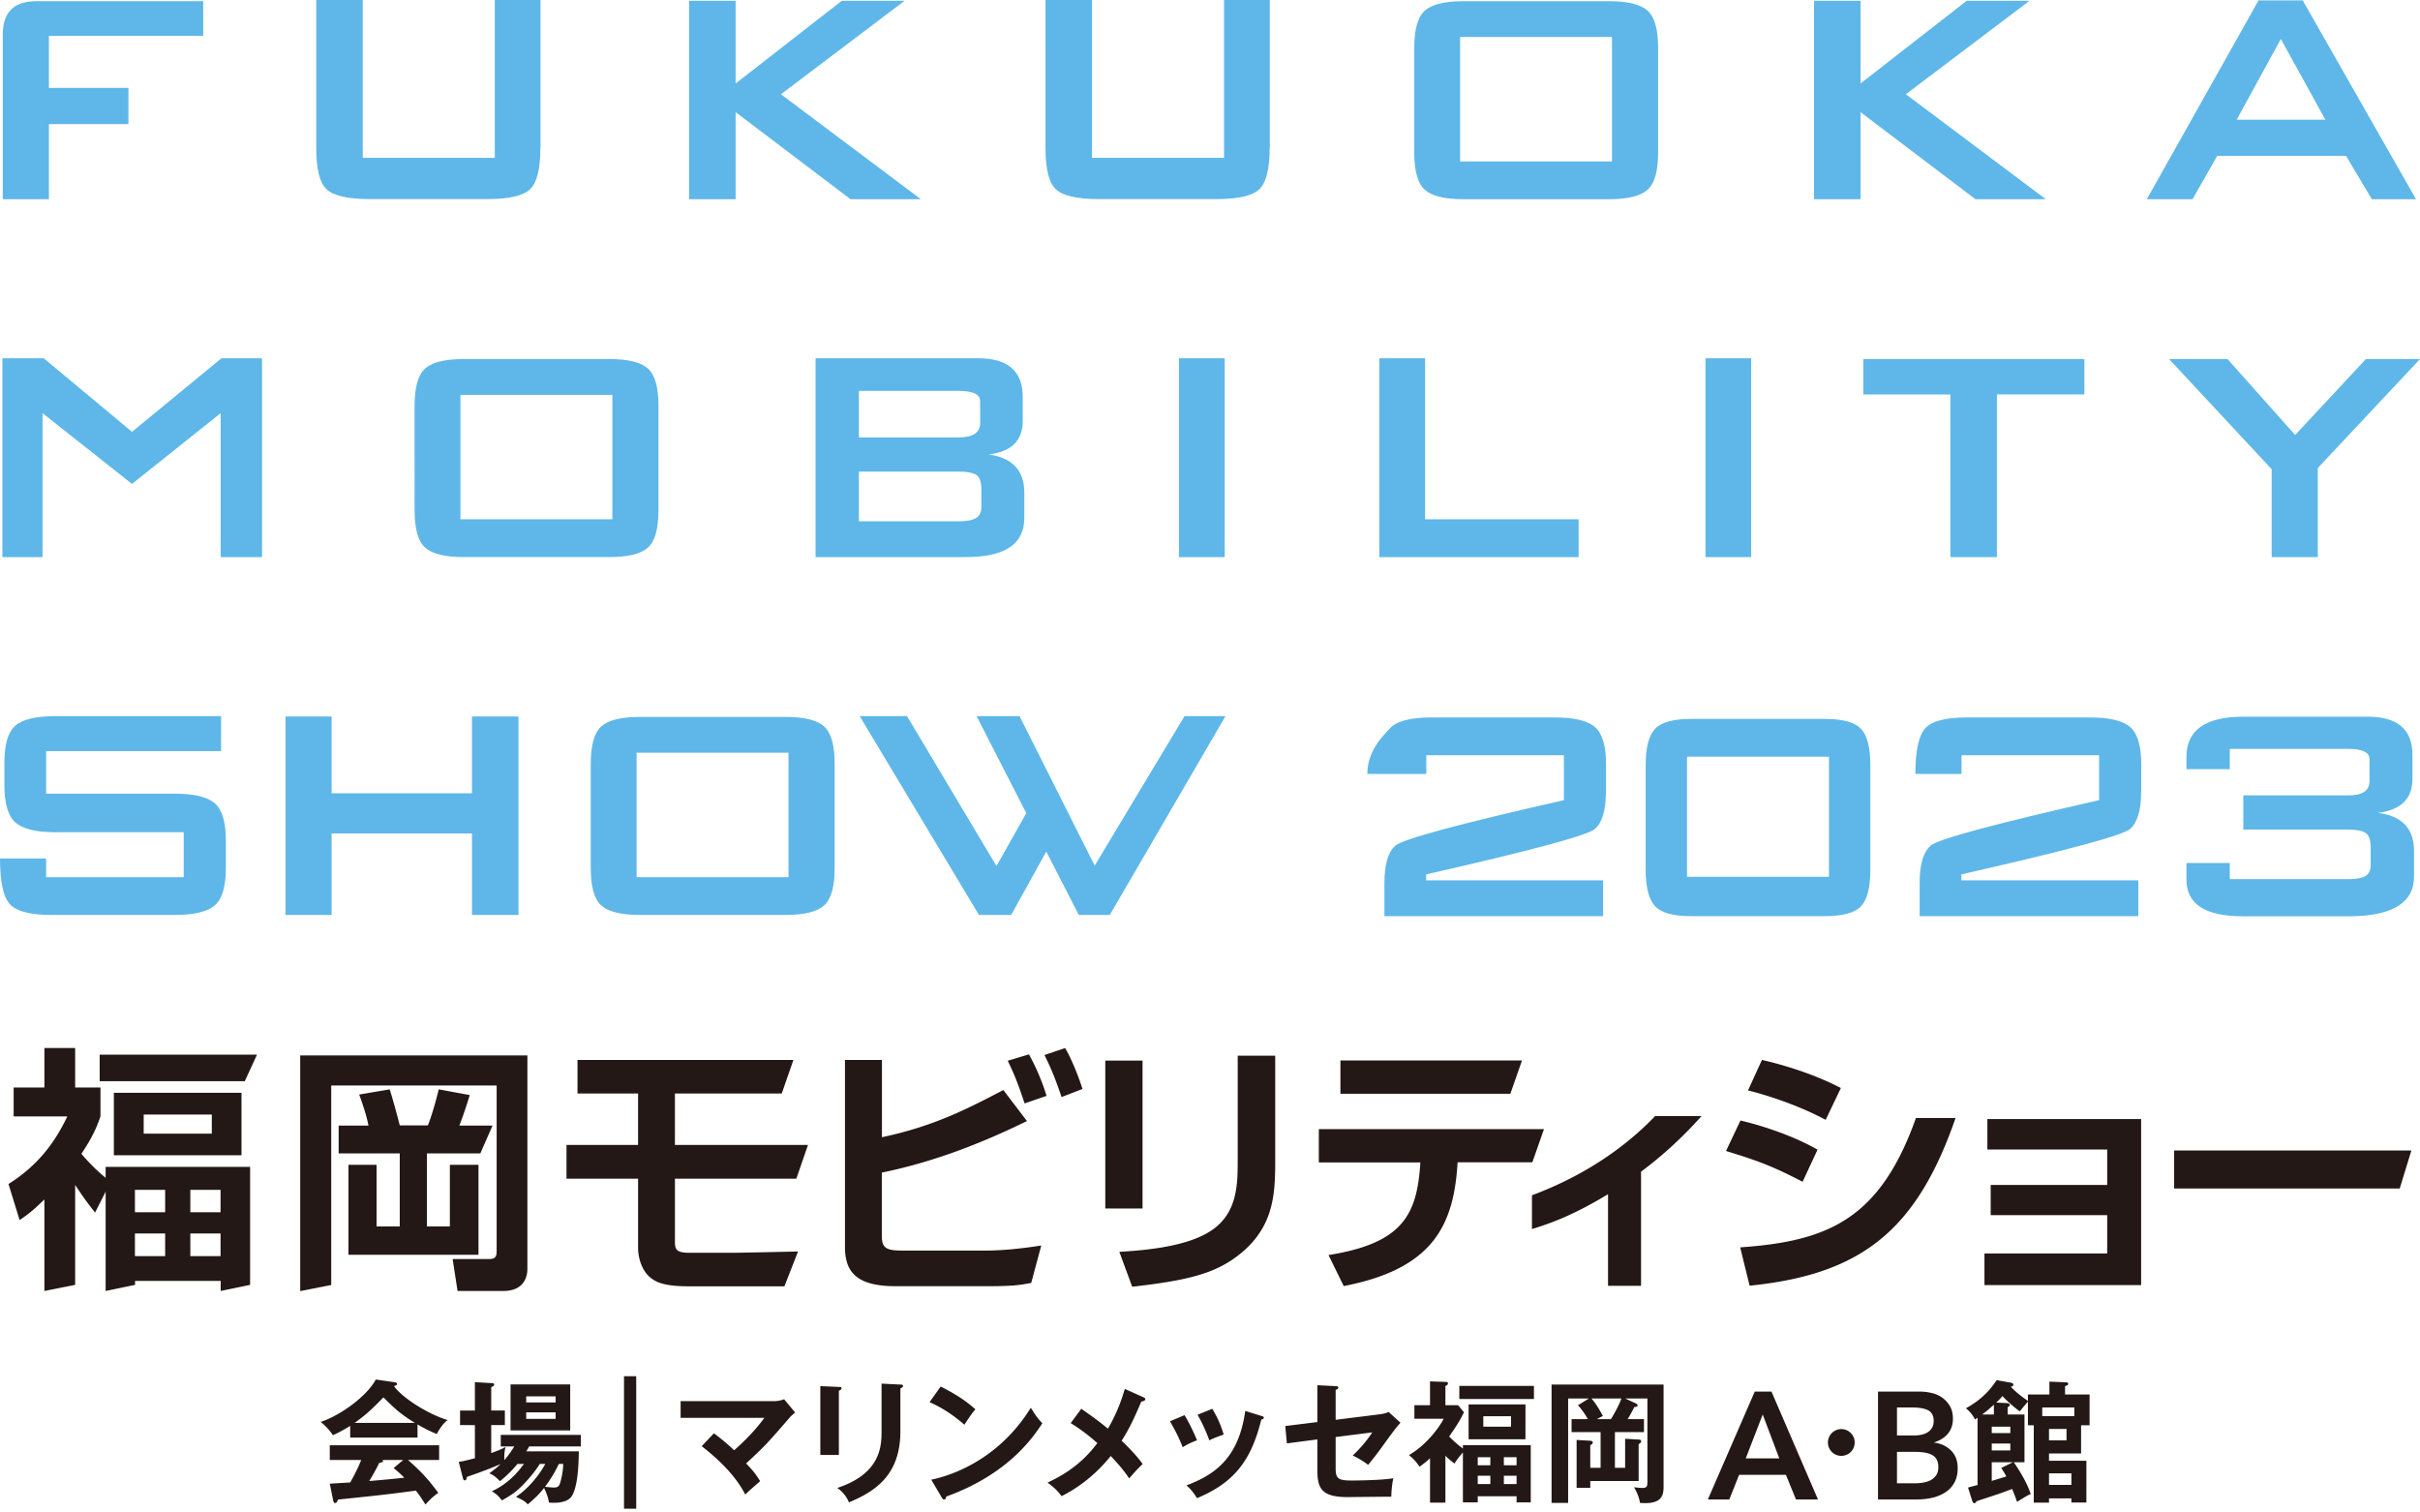 <svg width="360" height="225" fill="none" xmlns="http://www.w3.org/2000/svg"><path d="M30.227 5.324H7.276v7.749h11.83v5.383H7.276v11.18H.414V5.086c0-3.273 1.676-4.91 5.028-4.91h24.785v5.147zm50.161 16.74c0 3.115-.532 5.166-1.558 6.112-1.045.966-3.154 1.44-6.349 1.44H54.972c-3.194 0-5.323-.474-6.368-1.44s-1.558-2.997-1.558-6.112V0h6.92v23.483h19.64V0h6.802v22.064h-.02zm56.608 7.571h-10.469l-17.095-12.954v12.954h-6.921V.118h6.921v12.304L125.225.118h9.346L116.175 14.02l20.821 15.616zm51.877-7.571c0 3.115-.533 5.166-1.558 6.112-1.045.966-3.155 1.44-6.349 1.44h-17.509c-3.194 0-5.324-.474-6.369-1.44s-1.557-2.997-1.557-6.112V0h6.921v23.483h19.638V0h6.803v22.064h-.02zm57.791.591c0 2.76-.512 4.614-1.557 5.56-1.045.947-2.958 1.42-5.758 1.42h-21.65c-2.799 0-4.712-.473-5.757-1.42-1.045-.946-1.558-2.8-1.558-5.56V7.157c0-2.76.513-4.613 1.558-5.56 1.045-.946 2.958-1.42 5.757-1.42h21.65c2.8 0 4.713.474 5.758 1.42 1.045.947 1.557 2.8 1.557 5.56v15.498zm-6.861 1.36V5.502h-22.596v18.515h22.596zm64.535 5.62h-10.47l-17.095-12.954v12.954h-6.921V.118h6.921v12.304L292.566.118h9.347L283.516 14.02l20.822 15.616zm55.07 0h-6.566l-3.844-6.447h-19.166l-3.667 6.447h-6.803L335.984.06h6.566l16.858 29.576zm-13.486-11.83l-6.625-12.008-6.566 12.008h13.191zM38.981 82.872H32.83V61.46L19.639 71.99 6.329 61.46v21.413H.355V53.296h6.152L19.639 64.24l13.309-10.943h6.033v29.576zm58.975-6.98c0 2.76-.513 4.614-1.558 5.56-1.045.947-2.957 1.42-5.757 1.42H68.99c-2.8 0-4.713-.473-5.758-1.42-1.045-.946-1.557-2.8-1.557-5.56V60.394c0-2.76.512-4.613 1.557-5.56 1.045-.946 2.958-1.42 5.758-1.42h21.65c2.8 0 4.712.474 5.757 1.42 1.045.947 1.558 2.8 1.558 5.56v15.498zm-6.862 1.36V58.739H68.498v18.515h22.596zm61.282-.177c0 3.865-2.898 5.797-8.695 5.797h-22.36V53.296h24.194c4.416 0 6.625 1.913 6.625 5.738v3.608c0 2.918-1.696 4.575-5.088 4.969 3.55.473 5.324 2.366 5.324 5.679v3.785zm-6.566-14.137v-3.253c0-1.026-1.064-1.538-3.194-1.538h-14.847v6.92h14.847c2.13 0 3.194-.71 3.194-2.13zm.178 12.54v-2.662c0-1.143-.257-1.873-.789-2.188-.532-.316-1.4-.474-2.583-.474h-14.847v7.395h14.847c1.183 0 2.051-.158 2.583-.493.532-.336.789-.868.789-1.558v-.02zm36.201 7.394h-6.803V53.296h6.803v29.576zm52.645 0h-29.635V53.296h6.802v23.957h22.833v5.62zm25.672 0h-6.802V53.296h6.802v29.576zm49.57-24.193h-13.014v24.193h-6.921V58.68h-12.954v-5.265h32.889v5.265zM360 53.414l-15.202 16.208v13.25h-6.862V69.8l-15.261-16.386h8.695l10.056 11.299 10.529-11.299H360zM33.598 129.129c0 2.761-.552 4.614-1.656 5.56-1.104.947-3.096 1.42-5.974 1.42H7.63c-3.116 0-5.166-.532-6.152-1.597C.493 133.447 0 131.18 0 127.709h6.862v2.781h20.466v-6.685H8.222c-2.879 0-4.85-.493-5.935-1.459-1.084-.966-1.636-2.819-1.636-5.58v-3.253c0-2.761.532-4.614 1.636-5.56 1.085-.947 3.056-1.42 5.935-1.42H32.89v5.205H6.862v6.33h19.106c2.878 0 4.87.473 5.974 1.419 1.104.947 1.656 2.8 1.656 5.561v4.081zm43.536 6.98h-6.92v-12.126H49.333v12.126H42.47v-29.517h6.862v11.417h20.88v-11.417h6.921v29.517zm47.026-6.98c0 2.761-.512 4.614-1.557 5.56-1.045.947-2.958 1.42-5.758 1.42h-21.65c-2.8 0-4.712-.473-5.757-1.42-1.045-.946-1.558-2.799-1.558-5.56v-15.498c0-2.76.513-4.614 1.558-5.56 1.045-.946 2.958-1.42 5.757-1.42h21.65c2.8 0 4.713.474 5.758 1.42s1.557 2.8 1.557 5.56v15.498zm-6.861 1.361v-18.515H94.703v18.515h22.596zm38.33-3.845v.059l-5.205 9.405h-4.792l-17.745-29.576h7.039l13.309 22.3 4.436-7.867-7.394-14.433h6.389l11.18 22.241 13.368-22.241h6.093l-17.214 29.576h-4.613l-4.851-9.464zm83.267-8.873c0 2.76-.553 4.614-1.657 5.56-1.104.947-9.464 3.194-25.08 6.744v.887h26.323v5.324h-32.534v-4.91c0-2.76.532-4.614 1.636-5.58 1.085-.966 9.445-3.214 25.061-6.763v-6.684h-20.466v2.78h-8.775c0-3.47 2.406-5.738 3.392-6.803.986-1.064 3.036-1.597 6.152-1.597h18.337c2.878 0 4.87.473 5.974 1.42 1.104.946 1.656 2.8 1.656 5.56v4.082l-.019-.02zm39.336 11.594c0 2.642-.453 4.456-1.38 5.442-.927.986-2.721 1.479-5.363 1.479h-19.935c-2.642 0-4.436-.493-5.343-1.479-.927-.986-1.4-2.8-1.4-5.442v-15.498c0-2.642.454-4.456 1.4-5.442.927-.986 2.701-1.479 5.343-1.479h19.935c2.642 0 4.436.493 5.363 1.479.927.986 1.38 2.8 1.38 5.442v15.498zm-6.152 1.065v-17.864h-21.117v17.864h21.117zm46.435-12.659c0 2.76-.552 4.614-1.657 5.56-1.104.947-9.464 3.194-25.08 6.744v.887h26.323v5.324h-32.534v-4.91c0-2.76.532-4.614 1.637-5.58 1.084-.966 9.444-3.214 25.06-6.763v-6.684h-20.466v2.78h-6.862c0-3.47.493-5.738 1.479-6.803.986-1.064 3.036-1.597 6.152-1.597h18.337c2.879 0 4.87.473 5.974 1.42 1.104.946 1.656 2.8 1.656 5.56v4.082l-.019-.02zm13.19 10.588v2.425h17.647c1.183 0 2.031-.157 2.544-.473.513-.315.769-.848.769-1.597v-2.662c0-1.104-.256-1.814-.769-2.149-.513-.335-1.361-.493-2.544-.493h-15.635v-5.087h15.635c2.09 0 3.136-.71 3.136-2.129v-3.254c0-1.025-1.046-1.538-3.136-1.538h-17.647v3.017h-6.447v-1.834c0-3.983 2.839-5.974 8.518-5.974h18.416c4.456 0 6.684 1.893 6.684 5.679v3.608c0 2.918-1.715 4.594-5.146 5.028 3.588.434 5.383 2.326 5.383 5.678v3.786c0 3.825-3.076 5.797-9.228 5.915h-16.228c-5.599 0-8.399-1.814-8.399-5.442v-2.484h6.447v-.02z" fill="#5EB7E8"/><path d="M62.11 213.855H52.093v-1.735a21.605 21.605 0 01-2.563 1.38 8.657 8.657 0 00-1.834-1.972c2.78-.887 6.842-3.746 8.203-6.309l2.859.414c.177 0 .295.138.295.256 0 .177-.216.237-.453.296 1.144 1.676 5.048 4.199 8.005 5.067-.828.532-1.577 1.972-1.636 2.07-1.242-.493-2.307-1.104-2.86-1.419v1.952zm-13.053 6.861c.63-.039 2.78-.177 3.036-.177.966-1.676 1.518-3.017 1.637-3.352h-4.673v-2.189h16.267v2.189H60.69c2.366 2.051 3.43 3.45 4.515 4.89-.926.631-1.557 1.341-1.912 1.735-.907-1.4-1.006-1.538-1.44-2.07-1.202.177-4.022.532-5.284.67-.986.118-5.403.572-6.29.67-.118.296-.217.513-.453.513-.118 0-.217-.118-.276-.453l-.493-2.426zm12.658-9.05c-2.208-1.341-3.135-2.267-4.673-3.786-1.538 1.558-2.445 2.485-4.278 3.786h8.951zm-1.735 5.521h-3.056s.06.099.06.138c0 .217-.415.276-.573.296-.295.67-1.104 2.09-1.478 2.701 2.484-.217 2.76-.237 5.205-.493-.335-.375-.789-.769-1.577-1.439l1.42-1.203zm16.997.592a17.47 17.47 0 01-2.603 2.563c-.67-.69-1.045-.947-1.597-1.164.887-.63 1.32-1.025 1.695-1.38-2.484 1.065-4.712 1.795-5.027 1.913-.04.256-.06.513-.316.513-.197 0-.237-.257-.296-.454l-.591-2.307c.61-.079.788-.118 2.405-.532v-4.93H68.44v-2.169h2.208v-4.219l2.425.138c.237 0 .434 0 .434.237 0 .138-.098.236-.433.354v3.49h2.03v2.169h-2.03v4.161c.985-.355 1.261-.454 2.149-.907-.237.69-.217 1.715-.197 1.952.512-.572.926-1.144 1.478-2.031h-2.01v-1.716H86.4v1.716h-7.69c-.118.256-.216.394-.413.729h7.808c-.02 1.144-.04 5.028-1.026 6.625-.532.868-1.774 1.026-2.7 1.026-.257 0-.435 0-.73-.04-.06-.631-.336-1.36-.71-2.169-.73.947-1.46 1.617-2.425 2.445-.395-.433-.67-.611-1.755-1.124 1.478-.966 3.213-2.799 4.357-4.889h-.828c-.65 1.084-1.577 2.149-2.228 2.839-1.223 1.301-1.932 1.755-3.391 2.583-.533-.671-.73-.868-1.499-1.361 1.637-.749 3.214-1.932 4.772-4.061h-.966zm7.847-4.989h-8.873v-6.842h8.873v6.842zm-2.169-4.16v-.907h-4.377v.907h4.377zm-4.377 1.478v.967h4.377v-.967h-4.377zm4.85 7.671c-.197.433-.847 1.794-2.05 3.391.236.039.946.118 1.301.118.532 0 .789-.118.966-.749.08-.296.434-1.518.434-2.76h-.65zm11.516 6.664H92.83v-19.717h1.814v19.717zm11.554-11.219a29.903 29.903 0 013.016 2.524c2.445-2.189 3.628-3.648 4.496-4.831h-12.461v-2.485h14.078c.157 0 .769-.059 1.321-.276l1.636 1.972c-.276.237-.611.513-.788.73-3.273 3.766-3.628 4.199-6.507 6.842 1.025 1.064 1.42 1.557 2.09 2.642-.217.197-1.223 1.064-1.42 1.242-.355.315-.571.532-.788.749-.592-1.104-2.012-3.726-6.487-7.197l1.814-1.912zm18.593-6.901c.237 0 .395 0 .395.197s-.237.296-.395.374v9.544h-2.76v-10.234l2.76.119zm9.149-.355c.296 0 .394.079.394.177 0 .257-.256.335-.394.395v6.388c0 6.586-3.845 8.971-7.65 10.568-.335-.828-.907-1.557-1.735-2.149 6.447-2.109 6.585-6.23 6.585-8.399v-7.118l2.8.138zm5.994.296c2.899 1.459 4.239 2.563 5.166 3.391-.414.473-.71.867-1.636 2.287-2.327-2.031-4.24-2.938-5.186-3.352l1.656-2.326zm-1.4 13.861c4.732-1.006 10.766-4.141 14.808-10.707.71 1.124.946 1.499 1.715 2.307-1.281 1.972-4.988 7.552-14.295 10.904-.039.197-.059.434-.335.434-.138 0-.256-.158-.355-.335l-1.538-2.603zm31.568-12.264c.138.059.276.157.276.276 0 .177-.217.315-.592.355-1.025 2.385-1.755 4.002-2.938 5.836.848.789 2.406 2.386 3.135 3.47-.788.73-1.242 1.262-2.011 2.13-.848-1.302-1.972-2.524-2.741-3.333-.571.71-3.095 3.885-7.315 5.975-.374-.513-.867-1.144-2.09-2.011 2.425-1.144 5.028-2.702 7.414-5.876a26.79 26.79 0 00-3.963-2.978l1.577-2.129c1.282.887 2.662 1.873 3.963 2.958a25.452 25.452 0 002.504-5.916l2.781 1.243zm6.112 2.661c.71 1.164 1.4 2.623 1.854 3.747-.513.177-1.38.532-2.13 1.025-.591-1.518-1.124-2.504-1.893-3.865l2.169-.907zm11.436.119c.198.059.355.098.355.256 0 .197-.256.256-.374.276-1.519 6.172-4.102 9.425-9.563 11.693-.69-1.105-1.164-1.538-1.578-1.893 4.102-1.558 7.749-3.924 8.755-11.081l2.405.749zm-7.315-1.065c.572.946 1.183 2.09 1.696 3.825-.414.158-1.42.493-2.13.868-.433-1.203-1.084-2.662-1.754-3.806l2.188-.887zm15.636-3.51l2.721.138c.197.02.394.02.394.217s-.236.296-.394.335v4.457l6.467-.809c.848-.098 1.223-.276 1.42-.355l1.755 1.597c-.71.809-.888 1.045-2.426 3.155a50.09 50.09 0 01-2.385 3.115c-.927-.729-1.952-1.222-2.288-1.399 1.065-.986 2.13-2.229 2.899-3.431l-5.442.69v4.594c0 1.538.296 1.873 2.346 1.873 1.518 0 4.772-.079 6.231-.335a14.745 14.745 0 00-.296 2.741c-.789 0-6.171.059-6.507.059-3.766 0-4.495-1.203-4.495-3.983v-4.594l-4.535.591-.237-2.583 4.772-.591v-5.501.019zm21.65 8.913h10.095v8.517h-2.11v-.907h-5.777v.907h-2.208v-7.433c-.986 1.163-1.124 1.459-1.243 1.656-.295-.217-.69-.493-1.36-1.163v6.98h-2.287v-6.605c-.907.828-1.341 1.104-1.578 1.262-.177-.296-.571-.927-1.557-1.736 2.563-1.459 4.554-4.16 5.166-5.402h-4.358v-2.011h2.327v-3.549l2.287.078c.158 0 .375 0 .375.217s-.138.276-.375.395v2.859h1.893l.867 1.045c-.414.867-.946 1.833-2.208 3.608.808.808 1.439 1.341 2.051 1.794v-.512zm10.568-8.814v1.952h-11.101v-1.952h11.101zm-1.262 7.946h-8.458v-5.186h8.458v5.186zm-5.225 3.865v-1.203h-1.873v1.203h1.873zm0 2.799v-1.242h-1.873v1.242h1.873zm-1.045-10.095v1.558h4.121v-1.558h-4.121zm4.949 7.296v-1.203h-1.893v1.203h1.893zm-1.893 1.557v1.242h1.893v-1.242h-1.893zm20.842-8.419v1.932h-4.319v5.304h1.519v-4.318l2.011.118c.197 0 .374.06.374.277 0 .157-.157.276-.374.414v5.481h-7.197v1.006h-2.031v-7.118l2.031.118c.197.02.375.079.375.276 0 .138-.119.237-.375.394v3.352h1.538v-5.304h-4.318v-1.932h2.425c-.197-.355-.769-1.301-1.479-2.07l1.637-1.006h-3.096v15.537h-2.464v-17.607h16.661v15.261c0 1.361-.414 2.603-3.51 2.346-.158-1.104-.71-2.03-.887-2.326.966.098 1.084.098 1.262.098.631 0 .729-.236.729-.848v-12.461h-3.312l1.538.71c.236.099.315.217.315.315 0 .198-.177.217-.493.257-.236.473-.493.986-.986 1.794h2.426zm-4.91 0c.237-.394 1.104-1.794 1.558-3.076h-4.457c.769.907 1.262 1.794 1.696 2.603l-.887.473h2.09zm21.413-4.101h2.465l6.921 16.05h-3.273l-1.499-3.668h-6.96l-1.459 3.668h-3.194l6.98-16.05h.019zm3.628 9.937l-2.464-6.526-2.524 6.526h4.988zm11.219-2.366a1.986 1.986 0 01-1.991 1.992 1.987 1.987 0 01-1.992-1.992c0-1.104.907-1.991 1.992-1.991 1.084 0 1.991.887 1.991 1.991zm3.431-7.571h6.25c.612 0 1.203.079 1.795.217a4.246 4.246 0 011.577.71c.454.335.828.749 1.124 1.261.296.513.434 1.144.434 1.854 0 .907-.257 1.656-.769 2.248-.513.591-1.183 1.005-2.011 1.262v.039c1.025.138 1.853.532 2.504 1.183.65.651.986 1.518.986 2.603 0 .867-.178 1.617-.513 2.208a4.017 4.017 0 01-1.38 1.439 6.16 6.16 0 01-1.952.789c-.73.158-1.479.237-2.228.237h-5.778v-16.05h-.039zm2.859 6.526h2.544c.946 0 1.675-.197 2.168-.572.493-.374.75-.907.75-1.597s-.257-1.242-.769-1.538c-.513-.295-1.321-.453-2.406-.453h-2.287v4.16zm0 7.118h2.563c.355 0 .749-.019 1.183-.079.414-.059.809-.157 1.164-.335.355-.158.65-.414.887-.729.236-.316.355-.75.355-1.262 0-.848-.296-1.44-.868-1.775-.572-.335-1.439-.493-2.602-.493h-2.682v4.673zm19.481-13.21h3.194v-1.913l2.425.099c.217 0 .375.078.375.217 0 .216-.276.295-.473.354v1.243h3.648v4.574h-1.262v4.2h-4.772v1.084h5.56v6.211h-2.228v-.611h-3.332v.631h-2.267v-11.515h-.868v-3.51c-.394.434-.473.533-1.203 1.44-.453-.296-1.656-1.262-2.583-2.268-.217.257-.453.513-.926.966l1.597.079c.197 0 .414.099.414.276 0 .138-.158.257-.316.335v1.085h2.504v7.098h-1.597c1.282 1.834 2.169 3.589 2.524 4.732-.375.158-.592.257-2.031 1.164-.375-1.065-.493-1.341-.729-1.913-.336.118-1.716.631-2.012.73-.512.177-2.799.926-3.273 1.084-.059.138-.197.296-.335.296-.158 0-.236-.118-.296-.276l-.65-2.051a309.79 309.79 0 001.419-.374v-10.017c-.118.079-.256.197-.374.276-.434-.808-.769-1.183-1.361-1.676 2.741-1.498 3.924-3.233 4.575-4.18l2.129.375c.217.039.355.158.355.296 0 .118-.079.256-.394.315 1.064 1.025 1.36 1.242 2.563 2.11v-.966zm-5.067 1.518c-.967.867-1.085.966-1.755 1.459h1.755v-1.459zm-.316 4.219h2.761v-.946h-2.761v.946zm2.761 1.558h-2.761v1.025h2.761v-1.025zm.394 2.78h-3.155v2.78c1.361-.414 1.499-.453 2.169-.67-.177-.335-.335-.592-.749-1.262l1.735-.848zm4.357-6.861h4.772v-1.282h-4.772v1.282zm1.006 1.912v1.696h2.603v-1.696h-2.603zm3.332 8.321v-1.716h-3.332v1.716h3.332zM14.137 180.375c-1.301-1.657-1.656-2.15-2.957-4.102v14.867l-4.575.907v-13.624c-1.794 1.774-2.603 2.346-3.687 3.076l-1.656-5.364c4.712-2.957 7.098-6.605 8.754-10.055H2.031v-4.299h4.574v-5.876h4.575v5.876h3.766v4.299c-.533 1.498-1.065 2.918-2.84 5.56.375.453 1.873 2.188 3.609 3.569v-1.617h21.491v17.548l-4.377.907v-1.498H20.092v.591l-4.377.907v-14.768l-1.578 3.115v-.019zm24.095-23.484l-1.814 3.944h-21.59v-3.944h23.404zm-2.307 5.679v9.287H16.937v-9.287h18.988zm-15.853 14.433v3.332h4.496v-3.332h-4.496zm0 6.487v3.372h4.496v-3.372h-4.496zm1.302-17.686v2.839h10.134v-2.839H21.374zm6.94 11.199v3.332h4.495v-3.332h-4.495zm0 6.487v3.372h4.495v-3.372h-4.495zm16.366-26.48h33.775v31.705c0 1.656-.848 3.332-3.569 3.332h-6.822l-.73-4.752h5.443c1.005 0 1.104-.493 1.104-1.183v-24.627H49.273v29.675l-4.613.907v-35.038l.02-.019zm5.678 10.43h4.456c-.335-1.775-1.183-4.062-1.38-4.614l4.535-.769c.414 1.262 1.143 3.924 1.498 5.363h4.18c.612-1.498 1.302-4.022 1.617-5.363l4.614.848a68.248 68.248 0 01-1.538 4.535h4.93l-1.814 4.141h-7.947v10.864h3.412v-9.169h4.258v13.388H51.838v-13.388h4.18v9.169h3.45v-10.864h-9.09v-4.141h-.019zm67.67-9.76l-1.735 4.988h-15.892v7.651h19.796l-1.735 5.028h-18.061v9.07c0 1.36 0 1.952 2.228 1.952h6.29c.907 0 8.439-.158 9.799-.197l-2.031 5.185h-14.038c-3.431 0-4.91-.434-6.014-1.4-1.045-.907-1.716-2.622-1.716-4.377v-10.233H84.272v-5.028h10.647v-7.651h-9.01v-4.988h32.119zm34.703 9.109c-8.163 4.003-15.064 6.31-21.551 7.651v9.405c0 1.794.631 2.189 2.997 2.189h12.52c2.662 0 5.699-.355 8.203-.75l-1.499 5.58c-1.203.158-1.715.474-6.428.474H133.23c-5.895 0-7.532-2.189-7.532-5.857V157.68h5.501v11.495c7.887-1.676 12.836-4.298 18.062-7.019l3.509 4.614-.039.019zm-.316-2.661c-1.084-3.274-1.676-4.614-2.504-6.33l3.155-.946a32.214 32.214 0 012.622 6.171l-3.273 1.124v-.019zm5.501-.927c-.473-1.4-1.281-3.786-2.543-6.251l3.076-1.045c1.203 2.071 2.228 4.949 2.583 6.093l-3.116 1.203zm12.047 16.582h-5.54v-22.005h5.54v22.005zm19.738-6.98c0 5.146-.277 10.155-5.935 14.276-3.155 2.267-6.783 3.391-15.341 4.337l-1.912-5.185c2.957-.198 9.642-.592 13.467-3.037 4.141-2.583 4.141-7.059 4.141-10.647v-15.498h5.58v15.754zm39.987-4.85l-1.735 4.949h-11.121c-.552 9.405-3.667 15.853-16.937 18.416l-2.268-4.614c11.042-1.755 13.191-5.974 13.665-13.783h-15.104v-4.949h33.52l-.02-.019zm-3.273-10.194l-1.735 4.949h-25.278v-4.949h27.013zm92.099 8.715v24.706h-23.306v-4.713h18.259v-5.698h-17.332v-4.496h17.332v-5.264h-17.825v-4.535h22.872zm40.204 4.673l-1.735 5.659h-33.559v-5.659h35.314-.02zm-112.468-5.146c-3.47 3.628-9.346 8.458-18.356 11.81v5.028c2.937-.907 6.23-2.109 11.317-5.185v13.624h4.91v-16.976c4.772-3.549 7.847-7 9.011-8.282h-6.882v-.019zm24.134 5.028c-4.022-2.307-9.05-3.786-11.475-4.338l-2.149 4.535c5.146 1.557 7.216 2.425 11.396 4.574l2.228-4.791v.02zm3.471-9.169c-4.496-2.346-9.445-3.667-11.752-4.18l-2.07 4.535c2.583.631 7.413 2.149 11.554 4.377l2.268-4.752v.02zm11.16 4.456c-5.403 15.222-13.27 18.337-26.145 19.244l1.4 5.699c16.799-1.676 24.903-8.4 30.64-24.943h-5.895z" fill="#231815"/></svg>